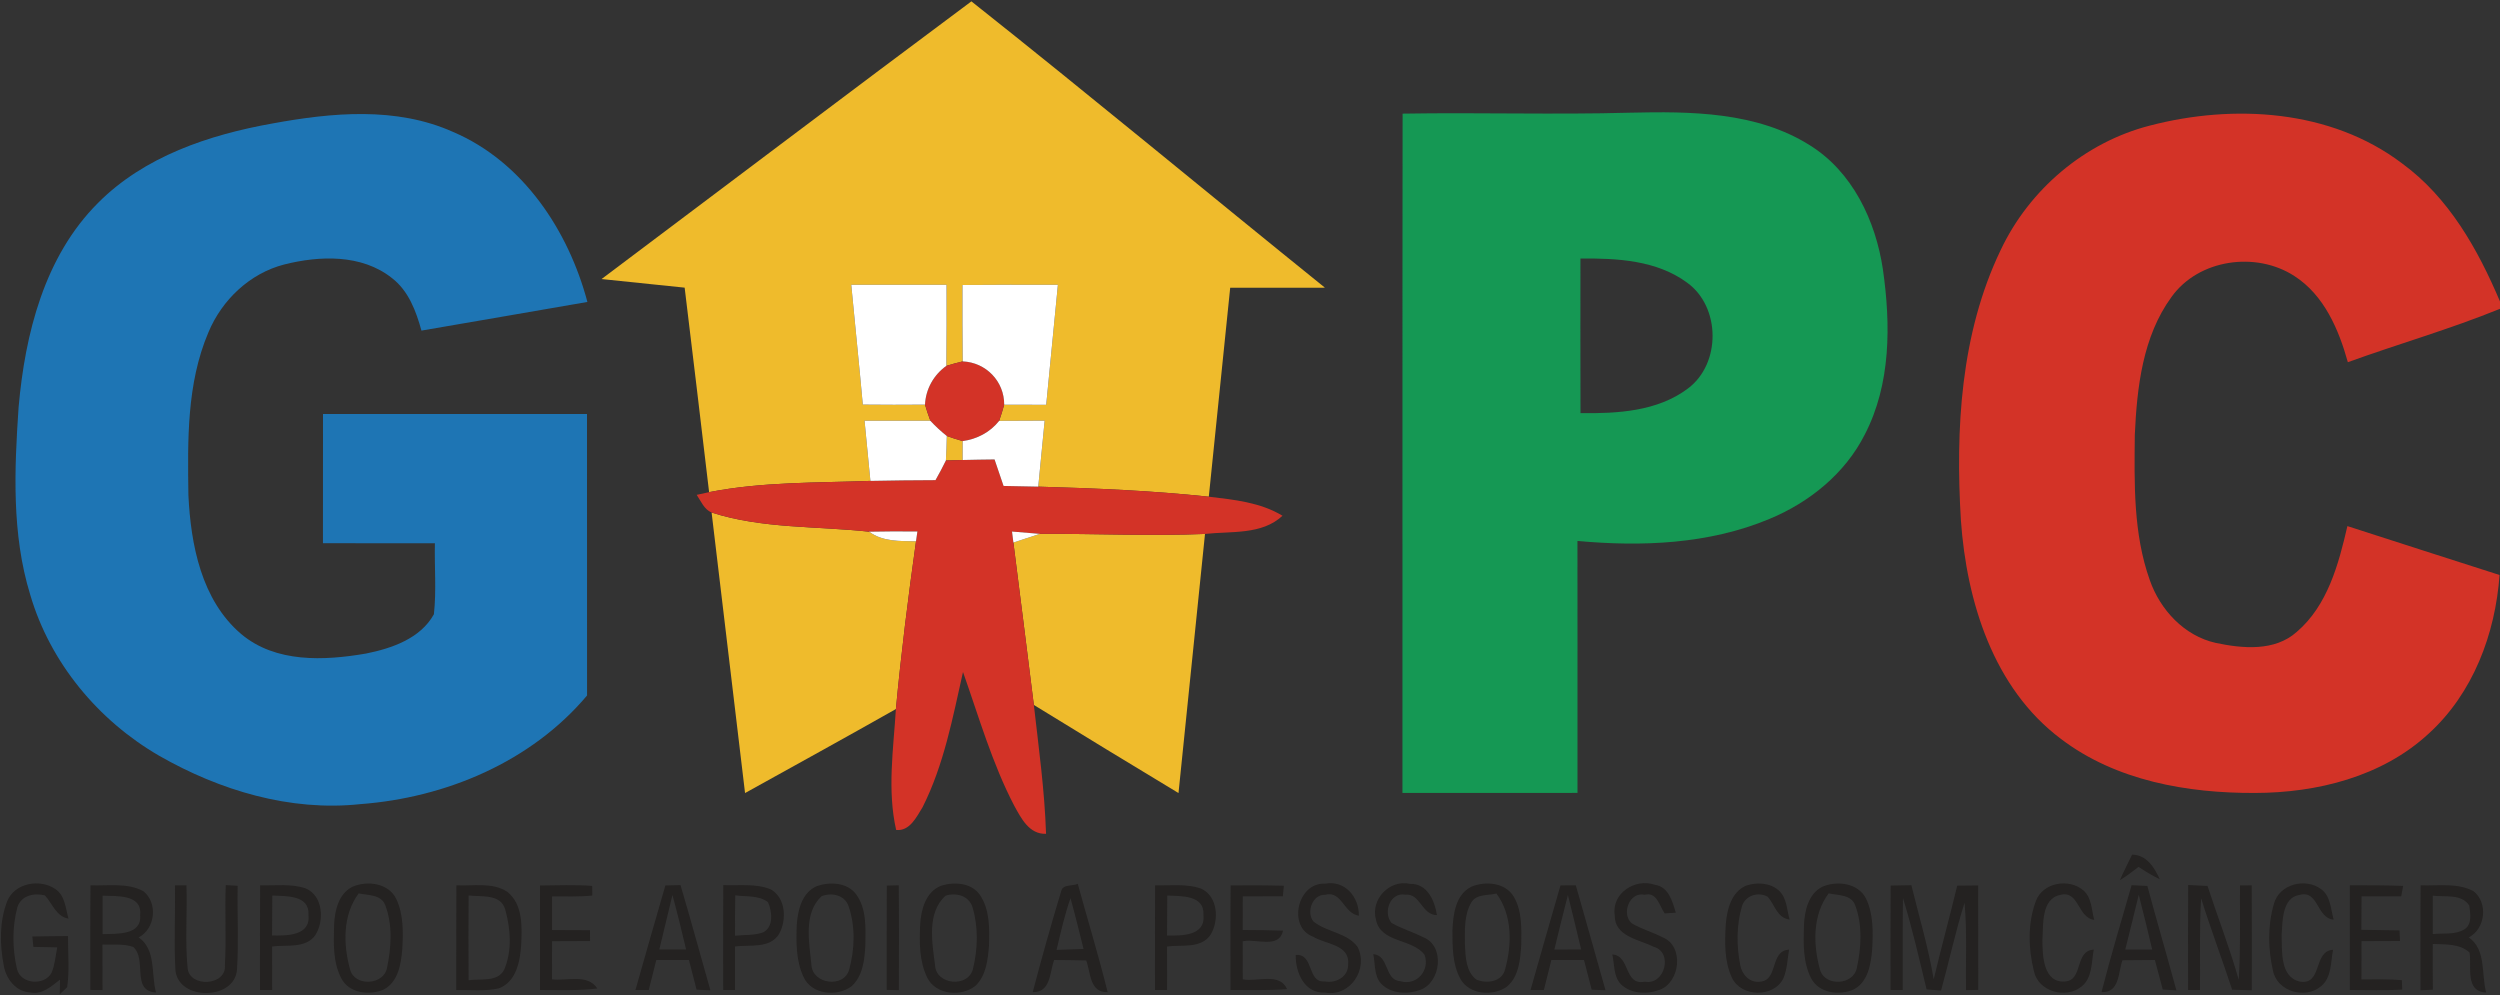 <?xml version="1.0" encoding="UTF-8" ?>
<!DOCTYPE svg PUBLIC "-//W3C//DTD SVG 1.1//EN" "http://www.w3.org/Graphics/SVG/1.1/DTD/svg11.dtd">
<svg width="500pt" height="199pt" viewBox="0 0 500 199" version="1.1" xmlns="http://www.w3.org/2000/svg">
<rect x="0" y="0" width="500" height="199" fill="#333333" stroke="none"/>
<g id="#efbb2cff">
<path fill="#efbb2c" opacity="1.00" d=" M 120.31 55.81 C 144.97 37.30 169.56 18.68 194.28 0.27 C 218.04 19.11 241.38 38.50 264.99 57.54 C 258.67 57.54 252.35 57.53 246.04 57.55 C 244.61 71.48 243.19 85.41 241.76 99.34 C 230.43 98.13 219.04 97.65 207.65 97.33 C 208.07 92.93 208.50 88.53 208.93 84.13 C 205.90 84.13 202.86 84.14 199.83 84.17 C 200.20 83.10 200.54 82.03 200.84 80.94 C 203.64 80.95 206.44 80.96 209.24 80.96 C 210.02 72.96 210.81 64.96 211.58 56.96 C 205.21 56.95 198.85 56.94 192.49 57.00 C 192.49 62.09 192.47 67.18 192.54 72.28 C 191.44 72.54 190.35 72.84 189.27 73.17 C 189.34 67.77 189.32 62.36 189.31 56.96 C 182.96 56.96 176.61 56.95 170.25 56.96 C 171.01 64.95 171.84 72.93 172.56 80.92 C 176.71 80.96 180.85 80.97 185.00 80.93 C 185.32 82.02 185.68 83.09 186.07 84.15 C 181.68 84.13 177.30 84.14 172.91 84.14 C 173.30 88.15 173.69 92.17 174.08 96.18 C 163.32 96.58 152.44 96.34 141.82 98.43 C 140.20 84.80 138.60 71.16 136.93 57.53 C 131.39 56.97 125.85 56.38 120.31 55.81 Z" />
<path fill="#efbb2c" opacity="1.00" d=" M 189.36 87.20 C 190.40 87.58 191.46 87.91 192.53 88.22 C 192.52 89.48 192.52 90.74 192.52 92.00 C 191.40 92.03 190.29 92.07 189.18 92.10 C 189.29 90.47 189.32 88.84 189.36 87.20 Z" />
<path fill="#efbb2c" opacity="1.00" d=" M 142.32 102.51 C 152.50 105.78 163.32 105.19 173.82 106.34 C 176.56 108.37 179.98 108.20 183.20 108.26 C 181.64 119.41 180.23 130.59 179.18 141.81 C 169.16 147.48 159.08 153.03 149.01 158.61 C 146.77 139.91 144.55 121.21 142.32 102.51 Z" />
<path fill="#efbb2c" opacity="1.00" d=" M 207.96 106.77 C 218.98 106.71 229.99 107.24 241.00 106.79 C 239.23 124.06 237.47 141.33 235.70 158.61 C 226.03 152.77 216.38 146.91 206.77 140.99 C 205.45 130.15 204.03 119.33 202.68 108.51 C 204.44 107.94 206.20 107.36 207.96 106.77 Z" />
</g>
<g id="#1e75b4ff">
<path fill="#1e75b4" opacity="1.00" d=" M 54.46 24.70 C 66.38 22.51 79.23 21.29 90.60 26.38 C 104.59 32.34 113.68 46.09 117.48 60.39 C 106.42 62.34 95.35 64.19 84.29 66.12 C 83.21 62.22 81.71 58.15 78.37 55.60 C 72.34 50.81 63.92 51.11 56.83 52.90 C 49.95 54.68 44.37 59.99 41.67 66.50 C 37.33 76.71 37.53 88.09 37.68 98.99 C 38.15 108.93 40.27 120.02 48.23 126.80 C 55.13 132.61 64.85 132.15 73.20 130.71 C 78.34 129.68 84.10 127.71 86.78 122.85 C 87.30 118.14 86.87 113.38 86.98 108.65 C 79.52 108.64 72.05 108.67 64.59 108.64 C 64.61 100.02 64.59 91.41 64.60 82.80 C 82.20 82.80 99.80 82.80 117.40 82.80 C 117.41 101.57 117.39 120.34 117.41 139.10 C 106.22 152.39 89.13 159.56 72.03 160.83 C 58.02 162.32 43.93 158.08 31.85 151.16 C 19.65 144.11 10.02 132.53 6.04 118.93 C 2.32 106.81 2.87 93.93 3.72 81.44 C 5.01 66.79 8.87 51.31 19.59 40.60 C 28.85 31.28 41.81 26.96 54.46 24.70 Z" />
</g>
<g id="#159854ff">
<path fill="#159854" opacity="1.00" d=" M 280.49 158.59 C 280.52 113.30 280.46 68.02 280.52 22.73 C 295.67 22.47 310.82 22.96 325.97 22.54 C 338.14 22.26 351.27 22.33 361.93 29.03 C 370.51 34.35 375.13 44.16 376.58 53.87 C 378.16 64.91 378.20 76.82 372.94 86.94 C 369.00 94.72 361.86 100.49 353.88 103.79 C 341.80 108.84 328.38 109.37 315.49 108.19 C 315.52 124.99 315.49 141.79 315.50 158.58 C 303.83 158.59 292.16 158.58 280.49 158.59 M 316.09 51.71 C 316.08 62.02 316.07 72.32 316.10 82.63 C 323.46 82.72 331.51 82.30 337.61 77.68 C 344.21 72.73 344.14 61.41 337.46 56.56 C 331.37 52.04 323.40 51.63 316.09 51.71 Z" />
</g>
<g id="#d33327ff">
<path fill="#d33327" opacity="1.00" d=" M 429.96 25.12 C 446.74 20.75 466.14 21.88 480.37 32.65 C 489.75 39.47 495.57 49.85 500.00 60.30 L 500.00 61.76 C 490.04 65.82 479.68 68.78 469.57 72.44 C 467.74 65.87 464.82 59.03 458.87 55.20 C 451.20 50.22 439.73 51.82 434.31 59.38 C 428.53 67.29 427.39 77.47 426.96 86.98 C 426.86 96.70 426.65 106.75 429.96 116.03 C 432.04 121.98 436.85 127.17 443.14 128.58 C 448.50 129.71 454.93 130.33 459.35 126.38 C 465.53 121.09 467.72 112.83 469.48 105.22 C 479.62 108.51 489.77 111.74 499.91 115.00 C 499.07 126.77 494.61 138.67 485.73 146.73 C 476.43 155.34 463.40 158.57 451.00 158.59 C 437.47 158.65 423.21 156.16 412.20 147.79 C 398.66 137.65 393.32 120.28 392.18 104.05 C 391.08 85.84 392.11 66.74 400.12 50.04 C 405.84 37.91 416.93 28.47 429.96 25.12 Z" />
<path fill="#d33327" opacity="1.00" d=" M 189.27 73.17 C 190.35 72.84 191.44 72.54 192.54 72.28 C 197.21 72.48 200.86 76.27 200.84 80.94 C 200.54 82.03 200.20 83.10 199.83 84.17 C 198.03 86.45 195.39 87.83 192.53 88.22 C 191.46 87.91 190.40 87.58 189.36 87.20 C 188.19 86.26 187.08 85.25 186.07 84.15 C 185.68 83.09 185.32 82.02 185.00 80.93 C 185.15 77.81 186.73 74.99 189.27 73.17 Z" />
<path fill="#d33327" opacity="1.00" d=" M 189.18 92.10 C 190.29 92.07 191.40 92.03 192.52 92.00 C 194.64 91.94 196.77 91.92 198.91 91.89 C 199.51 93.66 200.10 95.42 200.71 97.19 C 203.02 97.23 205.33 97.27 207.65 97.33 C 219.04 97.65 230.43 98.13 241.76 99.34 C 246.80 99.94 252.06 100.46 256.50 103.15 C 252.36 107.03 246.20 106.20 241.00 106.79 C 229.99 107.24 218.98 106.71 207.96 106.77 C 206.11 106.63 204.26 106.46 202.40 106.31 C 202.47 106.86 202.61 107.96 202.68 108.51 C 204.03 119.33 205.45 130.15 206.77 140.99 C 207.74 149.56 208.93 158.13 209.21 166.76 C 205.84 166.90 204.22 163.64 202.83 161.11 C 198.41 152.62 195.78 143.38 192.60 134.40 C 190.54 143.57 188.78 152.99 184.51 161.45 C 183.30 163.40 181.95 166.28 179.23 165.99 C 177.43 158.05 178.68 149.83 179.18 141.81 C 180.23 130.59 181.64 119.41 183.20 108.26 C 183.27 107.77 183.41 106.79 183.48 106.30 C 180.26 106.26 177.04 106.27 173.82 106.34 C 163.32 105.19 152.50 105.78 142.32 102.51 C 140.82 101.87 140.19 100.23 139.34 98.97 C 139.96 98.84 141.20 98.56 141.82 98.43 C 152.44 96.34 163.32 96.58 174.08 96.18 C 178.42 96.09 182.76 96.04 187.10 96.03 C 187.82 94.73 188.54 93.44 189.18 92.10 Z" />
</g>
<g id="#ffffffff">
<path fill="#ffffff" opacity="1.00" d=" M 170.25 56.96 C 176.61 56.95 182.96 56.96 189.31 56.96 C 189.32 62.36 189.34 67.77 189.27 73.17 C 186.73 74.99 185.15 77.81 185.00 80.93 C 180.85 80.97 176.71 80.96 172.56 80.92 C 171.84 72.93 171.01 64.95 170.25 56.96 Z" />
<path fill="#ffffff" opacity="1.00" d=" M 192.49 57.00 C 198.85 56.94 205.21 56.95 211.58 56.96 C 210.81 64.96 210.02 72.96 209.24 80.96 C 206.44 80.96 203.64 80.95 200.84 80.94 C 200.86 76.27 197.21 72.48 192.54 72.28 C 192.47 67.18 192.49 62.09 192.49 57.00 Z" />
<path fill="#ffffff" opacity="1.00" d=" M 172.91 84.14 C 177.30 84.14 181.68 84.13 186.07 84.15 C 187.08 85.25 188.19 86.26 189.36 87.20 C 189.32 88.84 189.29 90.47 189.18 92.10 C 188.54 93.44 187.82 94.73 187.10 96.03 C 182.76 96.04 178.42 96.09 174.08 96.18 C 173.69 92.17 173.30 88.15 172.91 84.14 Z" />
<path fill="#ffffff" opacity="1.00" d=" M 192.53 88.22 C 195.39 87.83 198.03 86.45 199.83 84.17 C 202.86 84.14 205.90 84.13 208.93 84.13 C 208.50 88.53 208.07 92.93 207.65 97.33 C 205.33 97.27 203.02 97.23 200.71 97.19 C 200.10 95.42 199.51 93.66 198.91 91.89 C 196.77 91.92 194.64 91.94 192.52 92.00 C 192.52 90.74 192.52 89.48 192.53 88.22 Z" />
<path fill="#ffffff" opacity="1.00" d=" M 173.82 106.34 C 177.04 106.27 180.26 106.26 183.48 106.30 C 183.41 106.79 183.27 107.77 183.20 108.26 C 179.98 108.20 176.56 108.37 173.82 106.34 Z" />
<path fill="#ffffff" opacity="1.00" d=" M 202.40 106.31 C 204.26 106.46 206.11 106.63 207.96 106.77 C 206.20 107.36 204.44 107.94 202.68 108.51 C 202.61 107.96 202.47 106.86 202.40 106.31 Z" />
</g>
<g id="#22201fe3">
<path fill="#22201f" opacity="0.89" d=" M 426.42 170.92 C 429.36 171.00 430.86 173.48 431.96 175.86 C 430.49 175.13 429.07 174.28 427.71 173.37 C 426.51 174.32 425.28 175.23 423.98 176.03 C 424.73 174.30 425.61 172.62 426.42 170.92 Z" />
<path fill="#22201f" opacity="0.89" d=" M 1.42 180.30 C 2.87 176.59 7.99 175.68 11.08 177.82 C 13.03 179.12 13.11 181.69 13.70 183.73 C 11.21 183.28 10.50 180.72 8.98 179.08 C 6.83 178.52 4.23 179.09 3.48 181.43 C 2.41 185.40 2.46 189.73 3.38 193.73 C 4.06 196.89 9.00 197.25 10.36 194.46 C 10.99 192.87 11.12 191.13 11.45 189.47 C 9.86 189.43 8.27 189.41 6.68 189.38 C 6.62 188.86 6.52 187.82 6.47 187.30 C 8.85 187.25 11.22 187.23 13.60 187.21 C 13.57 190.62 13.93 194.06 13.43 197.45 C 13.06 197.80 12.32 198.50 11.95 198.85 C 11.97 198.12 12.00 196.65 12.01 195.91 C 10.29 197.24 8.43 198.99 6.05 198.49 C 3.15 198.34 1.16 195.71 0.74 193.02 C -0.06 188.84 -0.12 184.33 1.42 180.30 Z" />
<path fill="#22201f" opacity="0.89" d=" M 18.10 177.06 C 21.61 177.20 25.43 176.50 28.65 178.23 C 31.62 180.54 31.08 185.75 27.73 187.48 C 31.27 189.94 30.19 194.81 31.20 198.50 C 26.15 198.19 29.48 191.87 26.65 189.40 C 24.69 188.68 22.53 189.01 20.49 188.90 C 20.50 191.93 20.50 194.97 20.50 198.01 C 19.89 198.01 18.68 198.00 18.07 197.99 C 18.07 191.01 18.03 184.04 18.10 177.06 M 20.52 179.14 C 20.51 181.70 20.51 184.26 20.52 186.83 C 23.27 186.72 28.40 187.14 28.03 183.01 C 28.48 178.80 23.28 179.25 20.52 179.14 Z" />
<path fill="#22201f" opacity="0.89" d=" M 34.99 177.06 C 35.57 177.06 36.72 177.06 37.29 177.07 C 37.47 182.59 36.99 188.14 37.52 193.64 C 37.92 197.59 45.37 197.18 44.98 193.02 C 45.29 187.69 44.95 182.35 45.15 177.02 C 45.74 177.06 46.93 177.13 47.53 177.16 C 47.42 182.72 47.76 188.29 47.40 193.85 C 47.05 200.08 35.74 200.22 35.09 194.10 C 34.77 188.43 35.09 182.74 34.99 177.06 Z" />
<path fill="#22201f" opacity="0.89" d=" M 52.03 177.06 C 55.05 177.15 58.21 176.69 61.13 177.68 C 64.64 179.16 64.89 184.15 63.07 187.02 C 61.12 189.77 57.31 188.91 54.42 189.30 C 54.43 192.20 54.43 195.10 54.43 198.00 C 53.82 198.00 52.61 198.00 52.00 198.00 C 52.01 191.02 51.97 184.04 52.03 177.06 M 54.46 179.10 C 54.43 181.76 54.42 184.42 54.41 187.09 C 57.34 187.16 62.16 187.19 61.70 182.98 C 61.93 178.96 57.23 179.25 54.46 179.10 Z" />
<path fill="#22201f" opacity="0.89" d=" M 70.42 177.39 C 73.38 176.06 77.66 176.57 79.23 179.75 C 80.73 182.88 80.65 186.51 80.45 189.91 C 80.20 192.83 79.63 196.36 76.77 197.89 C 73.92 199.15 69.78 198.67 68.25 195.64 C 66.56 192.39 66.72 188.57 66.82 185.01 C 66.94 182.18 67.68 178.82 70.42 177.39 M 70.02 193.92 C 70.95 197.39 76.81 197.06 77.42 193.51 C 78.27 189.45 78.55 184.93 77.04 181.00 C 76.19 178.85 73.59 179.09 71.74 178.67 C 68.50 183.02 68.63 188.92 70.02 193.92 Z" />
<path fill="#22201f" opacity="0.89" d=" M 91.28 177.06 C 94.67 177.24 98.51 176.39 101.50 178.39 C 104.59 180.90 104.40 185.34 104.24 188.94 C 104.03 192.20 103.26 196.40 99.75 197.67 C 96.97 198.30 94.08 197.95 91.25 198.01 C 91.27 191.02 91.23 184.04 91.28 177.06 M 93.72 179.09 C 93.68 184.75 93.68 190.41 93.72 196.06 C 96.07 195.67 99.51 196.52 100.84 193.93 C 102.46 190.18 102.12 185.77 101.05 181.91 C 100.15 178.70 96.25 179.41 93.72 179.09 Z" />
<path fill="#22201f" opacity="0.89" d=" M 108.00 177.10 C 111.48 177.07 114.97 176.92 118.44 177.18 C 118.45 177.67 118.45 178.63 118.46 179.11 C 115.79 179.38 113.09 179.26 110.41 179.28 C 110.41 181.52 110.41 183.77 110.41 186.01 C 112.94 186.02 115.46 186.03 117.99 186.04 C 118.00 186.58 118.01 187.67 118.01 188.21 C 115.48 188.22 112.94 188.23 110.41 188.24 C 110.41 190.78 110.41 193.32 110.40 195.87 C 113.41 196.24 117.47 194.69 119.47 197.70 C 115.66 198.15 111.82 198.01 108.00 198.00 C 108.00 191.03 107.99 184.07 108.00 177.10 Z" />
<path fill="#22201f" opacity="0.89" d=" M 133.08 177.09 C 133.83 177.07 135.35 177.04 136.10 177.02 C 138.17 184.01 140.08 191.05 142.08 198.06 C 141.39 198.02 140.01 197.96 139.32 197.93 C 138.81 195.95 138.30 193.97 137.79 192.00 C 135.61 192.00 133.43 192.00 131.26 192.00 C 130.76 194.00 130.25 196.00 129.75 198.00 C 129.09 198.00 127.76 198.00 127.09 198.00 C 129.08 191.03 131.04 184.05 133.08 177.09 M 134.49 178.99 C 133.63 182.63 132.73 186.26 131.86 189.90 C 133.64 189.90 135.43 189.89 137.22 189.89 C 136.36 186.24 135.47 182.60 134.49 178.99 Z" />
<path fill="#22201f" opacity="0.89" d=" M 144.66 177.02 C 147.81 177.16 151.16 176.65 154.15 177.87 C 157.18 179.60 157.36 183.97 155.83 186.77 C 153.99 189.79 149.97 188.91 147.00 189.29 C 147.00 192.19 147.00 195.10 147.00 198.00 C 146.41 198.00 145.23 198.00 144.64 198.00 C 144.64 191.01 144.61 184.01 144.66 177.02 M 147.05 179.06 C 147.01 181.75 146.99 184.45 147.00 187.14 C 148.87 186.95 150.82 187.11 152.61 186.48 C 154.77 185.42 154.44 182.27 153.59 180.42 C 151.73 179.01 149.23 179.38 147.05 179.06 Z" />
<path fill="#22201f" opacity="0.89" d=" M 163.29 177.26 C 165.90 176.32 169.41 176.44 171.22 178.85 C 173.34 181.75 173.12 185.58 173.07 189.00 C 172.92 191.89 172.59 195.22 170.29 197.27 C 167.39 199.41 162.30 198.93 160.71 195.39 C 159.18 192.14 159.22 188.42 159.36 184.91 C 159.57 182.02 160.37 178.57 163.29 177.26 M 164.31 179.24 C 160.63 182.67 161.85 188.51 162.28 192.97 C 162.48 196.87 168.83 197.68 169.84 193.90 C 170.97 189.81 171.10 185.25 169.71 181.21 C 168.93 178.98 166.32 178.45 164.31 179.24 Z" />
<path fill="#22201f" opacity="0.89" d=" M 177.36 177.12 C 177.95 177.11 179.15 177.08 179.75 177.06 C 179.82 184.05 179.78 191.04 179.77 198.03 C 179.17 198.02 177.95 197.99 177.34 197.98 C 177.35 191.03 177.32 184.07 177.36 177.12 Z" />
<path fill="#22201f" opacity="0.89" d=" M 188.22 177.15 C 190.81 176.33 194.20 176.53 195.93 178.91 C 197.97 181.85 197.90 185.64 197.80 189.07 C 197.58 191.86 197.26 195.00 195.17 197.09 C 192.39 199.43 187.20 199.02 185.47 195.57 C 183.85 192.28 183.86 188.47 184.04 184.88 C 184.21 181.91 185.16 178.34 188.22 177.15 M 189.13 179.13 C 185.31 182.52 186.43 188.55 187.01 193.06 C 187.21 197.02 193.66 197.57 194.59 193.80 C 195.57 189.78 195.70 185.38 194.49 181.40 C 193.75 179.14 191.24 178.46 189.13 179.13 Z" />
<path fill="#22201f" opacity="0.89" d=" M 212.24 178.23 C 212.55 176.80 214.50 177.28 215.55 176.76 C 217.53 183.99 219.73 191.15 221.53 198.43 C 217.91 198.54 218.15 194.55 217.25 192.09 C 215.11 192.04 212.97 192.01 210.83 192.00 C 209.91 194.48 210.18 198.49 206.55 198.43 C 208.32 191.66 210.22 184.92 212.24 178.23 M 211.31 189.98 C 213.11 189.91 214.91 189.86 216.71 189.79 C 215.86 186.40 215.04 182.99 214.10 179.63 C 212.91 183.00 212.14 186.50 211.31 189.98 Z" />
<path fill="#22201f" opacity="0.89" d=" M 231.02 177.06 C 234.07 177.14 237.25 176.70 240.18 177.71 C 243.63 179.23 243.87 184.14 242.07 187.01 C 240.13 189.78 236.30 188.91 233.41 189.30 C 233.42 192.20 233.42 195.10 233.42 198.00 C 232.81 198.00 231.60 198.00 231.00 198.00 C 231.01 191.02 230.97 184.04 231.02 177.06 M 233.45 179.10 C 233.42 181.76 233.41 184.43 233.41 187.10 C 236.33 187.16 241.16 187.20 240.69 182.98 C 240.93 178.96 236.21 179.25 233.45 179.10 Z" />
<path fill="#22201f" opacity="0.89" d=" M 246.13 177.08 C 249.67 177.05 253.22 177.05 256.77 177.15 C 256.72 177.68 256.62 178.73 256.57 179.25 C 253.89 179.25 251.22 179.26 248.55 179.27 C 248.54 181.51 248.54 183.76 248.54 186.00 C 251.23 186.01 253.91 186.03 256.60 186.13 C 255.81 189.86 251.15 187.65 248.54 188.26 C 248.54 190.80 248.54 193.33 248.55 195.87 C 251.42 196.43 255.90 194.42 257.42 197.83 C 253.65 198.10 249.87 198.00 246.10 198.00 C 246.10 191.03 246.06 184.05 246.13 177.08 Z" />
<path fill="#22201f" opacity="0.89" d=" M 262.62 187.34 C 257.45 185.43 259.49 176.45 265.00 176.74 C 268.95 175.99 271.83 179.38 271.77 183.14 C 268.76 182.72 268.34 178.03 265.02 178.96 C 262.46 178.85 261.22 182.47 262.67 184.28 C 265.32 186.46 269.40 186.50 271.51 189.38 C 273.76 193.71 270.07 199.42 265.06 198.52 C 260.88 198.74 259.10 194.53 259.14 190.99 C 262.87 190.71 261.35 196.58 264.96 196.29 C 267.19 196.72 269.72 195.33 269.63 192.85 C 270.02 188.89 265.11 188.87 262.62 187.34 Z" />
<path fill="#22201f" opacity="0.89" d=" M 275.19 183.92 C 274.08 179.88 277.90 175.85 282.00 176.77 C 285.46 176.67 286.94 180.15 287.39 183.02 C 284.35 183.02 284.08 178.64 281.08 178.93 C 278.03 178.39 276.57 182.45 278.28 184.57 C 280.30 185.74 282.57 186.39 284.65 187.45 C 289.08 189.17 288.20 196.61 283.94 198.01 C 281.43 198.92 278.22 198.75 276.26 196.77 C 274.76 195.19 275.09 192.78 274.65 190.83 C 277.88 191.07 276.85 196.03 280.03 196.23 C 283.28 197.24 286.04 194.12 284.92 190.97 C 282.48 187.66 276.12 188.64 275.19 183.92 Z" />
<path fill="#22201f" opacity="0.89" d=" M 294.28 177.34 C 297.09 176.17 301.06 176.49 302.75 179.34 C 304.45 182.23 304.29 185.75 304.25 188.98 C 304.05 191.92 303.79 195.36 301.34 197.36 C 298.55 199.30 293.89 198.95 292.10 195.81 C 290.47 192.86 290.49 189.33 290.49 186.06 C 290.63 182.89 291.09 178.93 294.28 177.34 M 294.35 180.35 C 292.76 182.90 292.98 186.07 292.98 188.96 C 293.12 191.35 293.15 194.26 295.23 195.89 C 297.26 196.81 300.36 196.41 301.01 193.92 C 302.40 188.92 302.51 183.04 299.28 178.70 C 297.64 179.14 295.44 178.75 294.35 180.35 Z" />
<path fill="#22201f" opacity="0.89" d=" M 312.10 177.08 C 312.86 177.07 314.39 177.06 315.16 177.06 C 317.18 184.04 319.10 191.06 321.10 198.05 C 320.41 198.02 319.03 197.97 318.34 197.94 C 317.83 195.96 317.32 193.98 316.80 192.00 C 314.62 192.00 312.45 192.00 310.27 192.00 C 309.78 194.00 309.27 196.00 308.77 198.00 C 308.11 198.00 306.78 198.00 306.11 198.00 C 308.10 191.02 310.07 184.04 312.10 177.08 M 310.87 189.91 C 312.65 189.90 314.44 189.89 316.23 189.89 C 315.37 186.25 314.48 182.61 313.58 178.99 C 312.65 182.62 311.75 186.26 310.87 189.91 Z" />
<path fill="#22201f" opacity="0.89" d=" M 322.95 183.04 C 322.27 178.67 327.04 175.58 330.97 176.96 C 333.74 177.36 334.48 180.28 335.16 182.54 C 334.60 182.57 333.49 182.64 332.94 182.68 C 331.87 181.17 331.39 178.34 328.96 178.95 C 325.90 178.27 324.21 182.73 326.32 184.65 C 328.29 185.81 330.52 186.43 332.55 187.48 C 336.87 189.22 336.05 196.53 331.87 197.98 C 329.36 198.92 326.14 198.77 324.15 196.82 C 322.67 195.23 322.92 192.85 322.46 190.90 C 326.10 191.10 324.74 197.16 328.94 196.34 C 333.00 197.12 334.67 190.40 330.74 189.36 C 327.80 187.88 322.87 187.30 322.95 183.04 Z" />
<path fill="#22201f" opacity="0.89" d=" M 349.19 177.14 C 351.34 176.40 354.03 176.52 355.78 178.12 C 357.39 179.59 357.36 181.97 357.92 183.92 C 355.40 183.57 354.95 180.95 353.55 179.35 C 351.61 178.27 349.01 179.10 348.37 181.31 C 347.28 185.09 347.29 189.18 348.05 193.03 C 348.37 194.92 349.97 196.63 352.03 196.34 C 355.74 196.05 353.91 190.16 357.81 189.93 C 357.49 191.84 357.44 193.84 356.68 195.65 C 354.79 199.58 348.25 199.46 346.40 195.57 C 344.85 192.28 344.95 188.50 345.15 184.96 C 345.37 182.01 346.21 178.46 349.19 177.14 Z" />
<path fill="#22201f" opacity="0.89" d=" M 364.41 177.38 C 367.36 176.07 371.63 176.57 373.21 179.73 C 374.71 182.88 374.62 186.52 374.43 189.93 C 374.18 192.84 373.61 196.35 370.77 197.88 C 367.91 199.16 363.79 198.67 362.23 195.66 C 360.56 192.42 360.69 188.60 360.79 185.05 C 360.92 182.20 361.65 178.82 364.41 177.38 M 364.03 194.03 C 365.07 197.39 370.76 197.03 371.38 193.54 C 372.26 189.49 372.53 184.99 371.04 181.05 C 370.23 178.86 367.59 179.09 365.73 178.67 C 362.46 183.05 362.61 189.00 364.03 194.03 Z" />
<path fill="#22201f" opacity="0.89" d=" M 378.13 177.11 C 379.51 177.09 380.89 177.06 382.27 177.04 C 383.81 183.31 385.67 189.50 386.74 195.87 C 388.22 189.61 389.94 183.40 391.45 177.13 C 392.84 177.11 394.23 177.10 395.63 177.09 C 395.65 184.05 395.63 191.01 395.65 197.98 C 395.03 197.99 393.81 198.02 393.20 198.03 C 393.13 192.20 393.43 186.36 392.91 180.55 C 391.08 186.33 389.83 192.27 388.21 198.11 C 387.49 198.05 386.05 197.94 385.32 197.88 C 383.84 191.76 382.44 185.61 380.59 179.58 C 380.49 185.72 380.58 191.86 380.54 198.00 C 379.93 198.00 378.72 198.00 378.11 198.00 C 378.11 191.04 378.08 184.07 378.13 177.11 Z" />
<path fill="#22201f" opacity="0.89" d=" M 407.18 180.20 C 408.57 176.44 413.93 175.59 416.77 178.16 C 418.36 179.64 418.31 182.01 418.84 183.97 C 415.49 183.56 415.83 177.97 412.04 178.98 C 408.21 179.77 408.68 184.96 408.48 188.02 C 408.50 191.12 408.64 196.64 413.03 196.30 C 416.71 196.02 414.87 190.16 418.75 189.92 C 418.27 192.41 418.52 195.55 416.31 197.30 C 413.19 199.86 407.63 198.33 406.78 194.21 C 405.64 189.66 405.53 184.63 407.18 180.20 Z" />
<path fill="#22201f" opacity="0.89" d=" M 426.32 177.04 C 427.36 177.09 428.41 177.13 429.47 177.19 C 431.34 184.17 433.39 191.10 435.28 198.08 C 434.60 198.03 433.23 197.95 432.55 197.90 C 432.03 195.93 431.51 193.96 430.98 192.00 C 428.82 192.01 426.65 192.03 424.49 192.05 C 423.61 194.51 423.95 198.58 420.31 198.42 C 422.13 191.25 424.29 184.16 426.32 177.04 M 425.05 189.91 C 426.84 189.90 428.63 189.90 430.44 189.90 C 429.58 186.24 428.69 182.59 427.75 178.95 C 426.87 182.60 425.97 186.26 425.05 189.91 Z" />
<path fill="#22201f" opacity="0.89" d=" M 437.64 177.00 C 438.93 177.06 440.21 177.12 441.50 177.19 C 443.55 183.46 445.95 189.62 447.75 195.98 C 448.15 189.69 447.95 183.38 448.00 177.08 C 448.58 177.07 449.76 177.07 450.34 177.07 C 450.38 184.07 450.36 191.06 450.36 198.06 C 449.04 198.02 447.73 197.98 446.43 197.94 C 444.42 191.82 442.14 185.79 440.22 179.65 C 439.86 185.76 440.05 191.88 440.00 198.00 C 439.41 198.00 438.21 198.00 437.62 198.00 C 437.62 191.00 437.58 184.00 437.64 177.00 Z" />
<path fill="#22201f" opacity="0.89" d=" M 454.80 180.72 C 455.88 176.82 461.06 175.52 464.18 177.80 C 466.14 179.18 466.14 181.84 466.73 183.93 C 463.31 183.64 463.71 177.94 459.93 178.98 C 456.41 179.49 456.51 184.22 456.32 186.99 C 456.43 190.16 455.96 195.39 459.95 196.32 C 464.58 197.09 462.56 190.21 466.61 189.95 C 466.12 192.40 466.36 195.47 464.23 197.23 C 461.10 199.90 455.45 198.35 454.60 194.15 C 453.59 189.79 453.52 185.03 454.80 180.72 Z" />
<path fill="#22201f" opacity="0.89" d=" M 469.97 177.05 C 473.52 177.05 477.08 177.05 480.63 177.18 C 480.53 177.70 480.34 178.74 480.24 179.26 C 477.59 179.26 474.95 179.26 472.31 179.26 C 472.30 181.49 472.28 183.73 472.27 185.96 C 474.81 186.01 477.35 186.04 479.90 186.08 L 480.00 188.20 C 477.43 188.21 474.86 188.22 472.30 188.23 C 472.30 190.78 472.29 193.33 472.29 195.88 C 474.98 195.88 477.68 195.80 480.37 196.03 C 480.39 196.50 480.43 197.45 480.45 197.92 C 476.96 198.13 473.46 197.99 469.97 198.00 C 469.97 191.02 469.97 184.03 469.97 177.05 Z" />
<path fill="#22201f" opacity="0.89" d=" M 484.13 177.06 C 487.63 177.20 491.45 176.51 494.68 178.23 C 497.66 180.53 497.11 185.75 493.75 187.48 C 497.28 189.94 496.23 194.81 497.23 198.51 C 492.93 198.29 494.38 193.37 493.91 190.50 C 491.88 188.67 489.08 188.92 486.55 188.79 C 486.53 191.84 486.54 194.88 486.57 197.93 C 485.95 197.96 484.72 198.03 484.10 198.06 C 484.10 191.06 484.06 184.06 484.13 177.06 M 486.55 179.13 C 486.54 181.69 486.54 184.25 486.55 186.82 C 488.62 186.58 490.94 187.02 492.81 185.91 C 494.49 184.91 494.07 182.73 493.86 181.11 C 492.27 178.68 489.00 179.46 486.55 179.13 Z" />
</g>
</svg>
